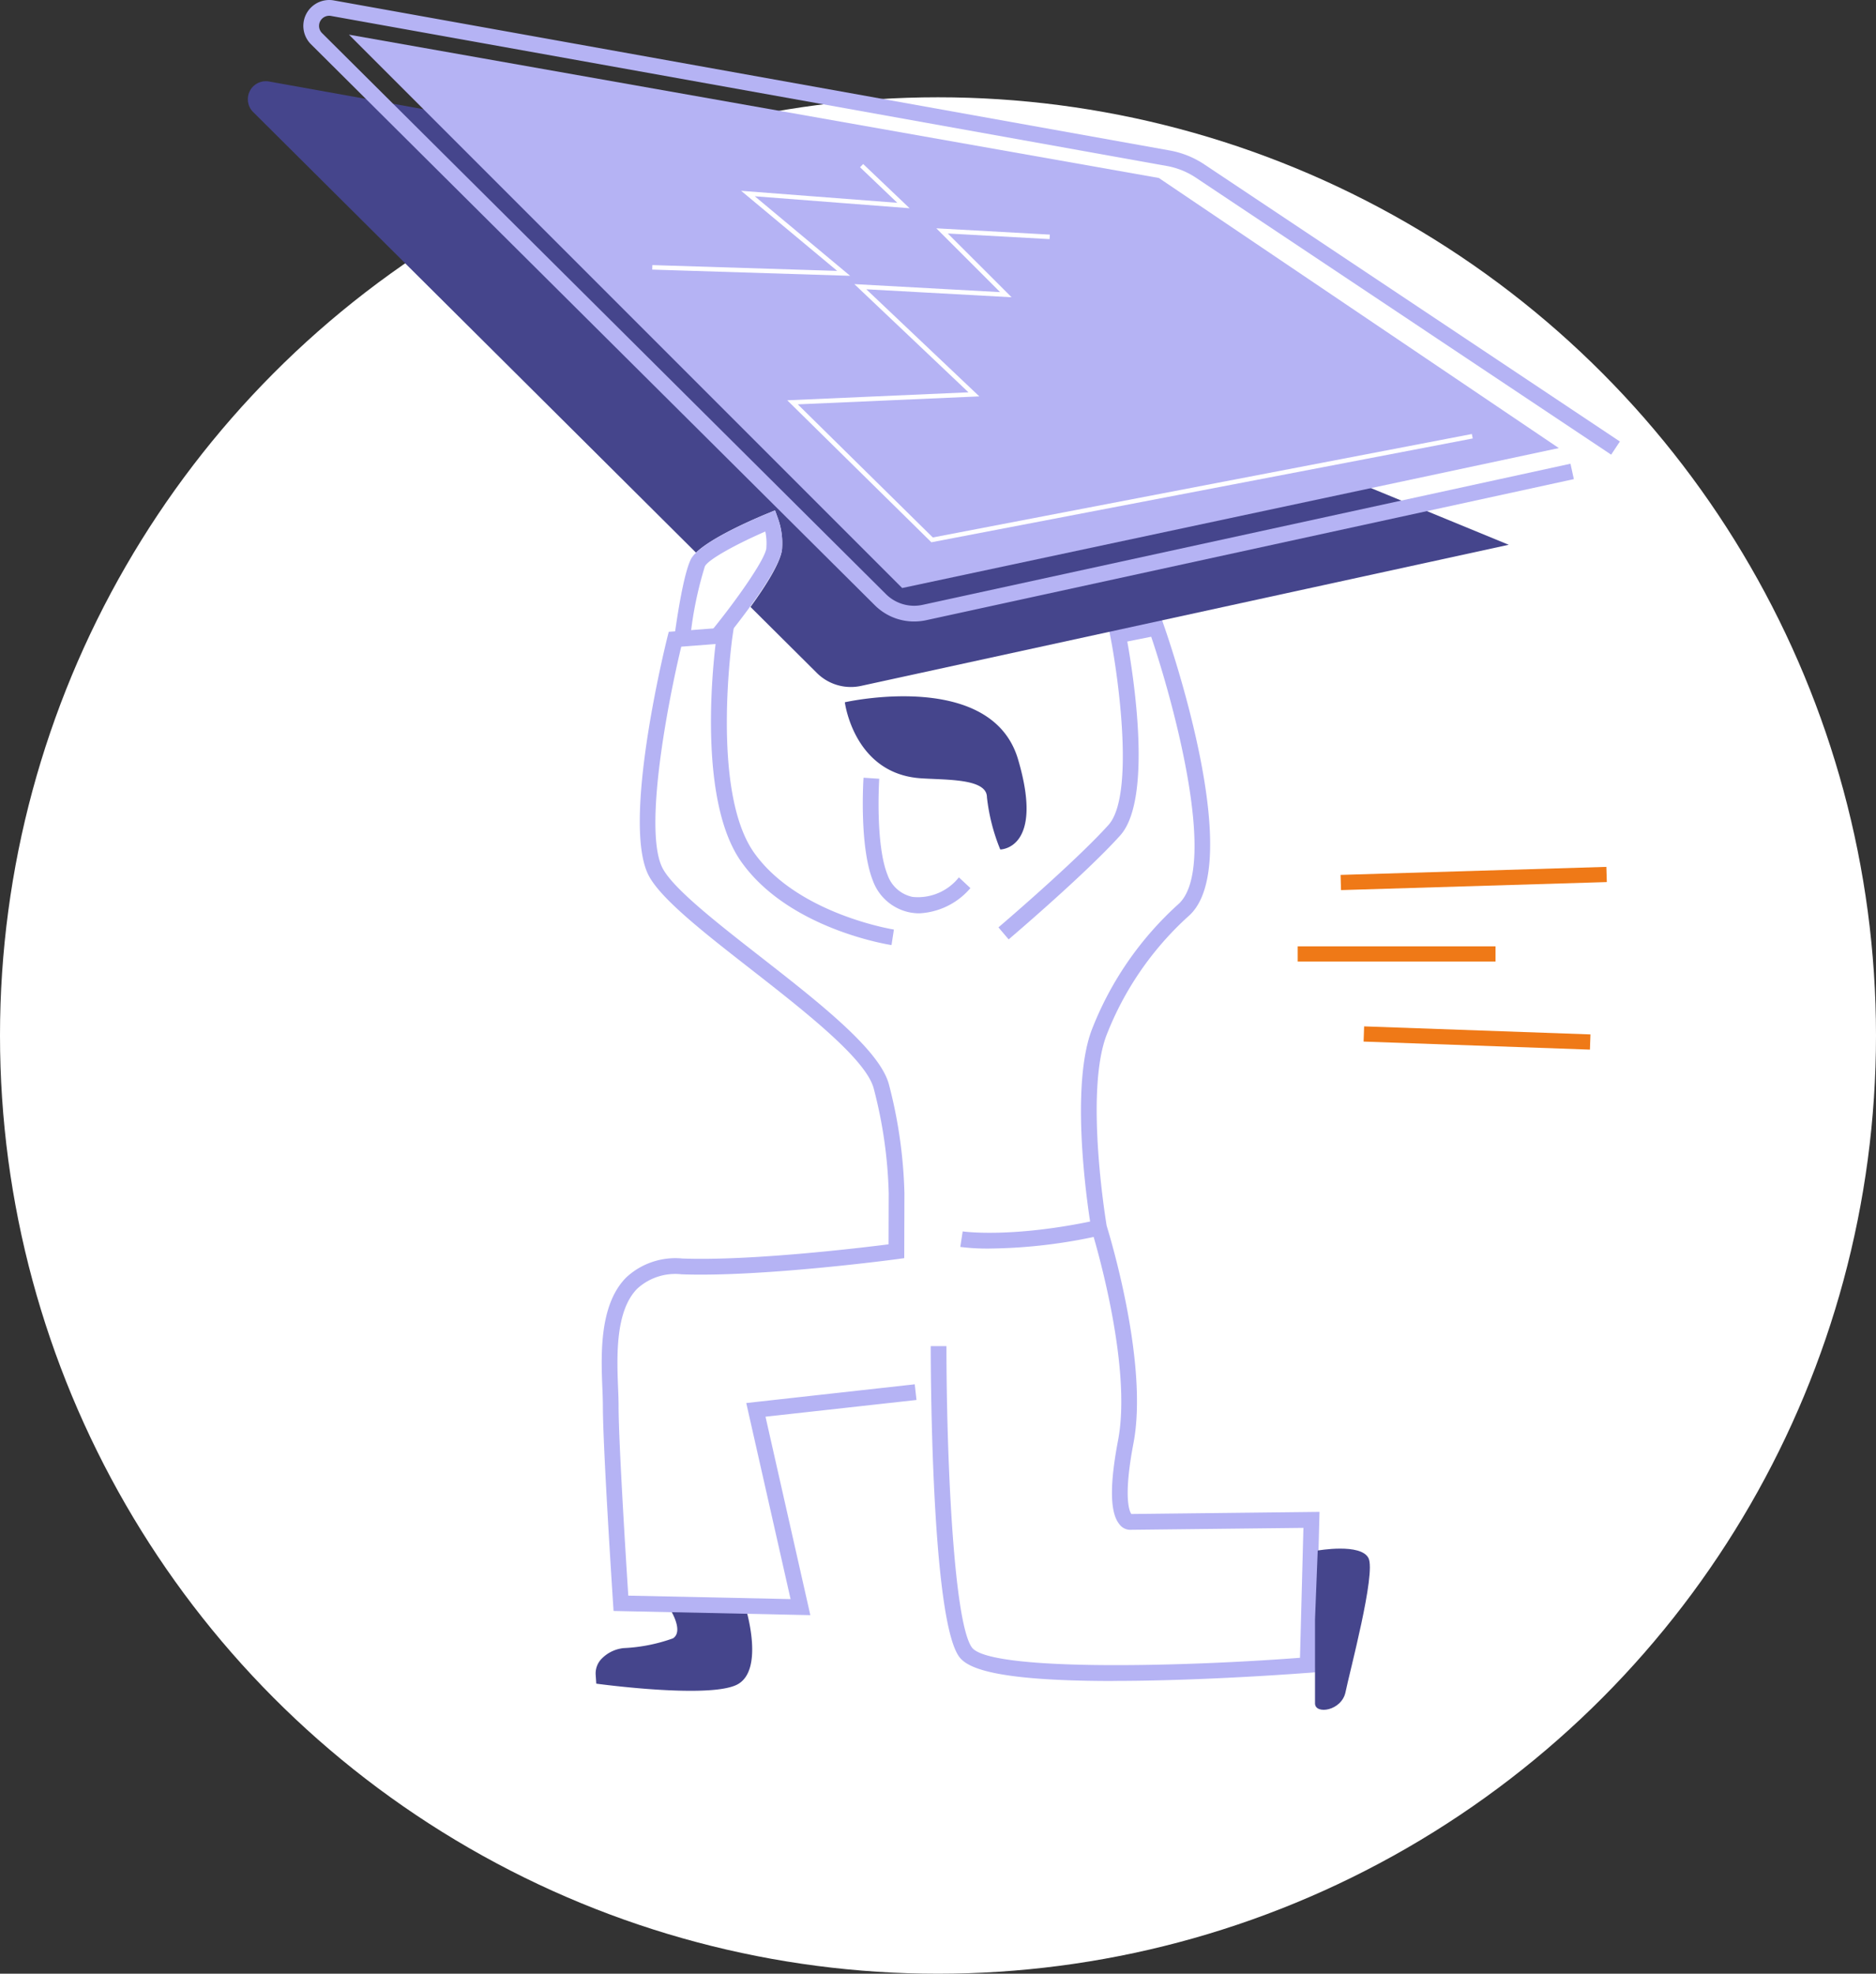 <?xml version="1.0" encoding="UTF-8"?>
<svg xmlns="http://www.w3.org/2000/svg" xmlns:xlink="http://www.w3.org/1999/xlink" width="157" height="165.14" viewBox="0 0 157 165.14">
  <rect x="0" y="0" width="157" height="165.14" fill="#333333" stroke="none"/>
  <defs>
    <clipPath id="clip-path">
      <rect id="Rectangle_310" data-name="Rectangle 310" width="114.824" height="143.062" fill="none"></rect>
    </clipPath>
  </defs>
  <g id="Groupe_752" data-name="Groupe 752" transform="translate(-474 -2865.86)">
    <circle id="Ellipse_64" data-name="Ellipse 64" cx="78.5" cy="78.5" r="78.5" transform="translate(474 2874)" fill="#fff"></circle>
    <g id="Groupe_400" data-name="Groupe 400" transform="translate(494.741 2865.86)">
      <g id="Groupe_315" data-name="Groupe 315" clip-path="url(#clip-path)">
        <path id="Tracé_340" data-name="Tracé 340" d="M83.462,357.263s1.28,1.92.32,2.557a14.039,14.039,0,0,1-4.131.817,3.006,3.006,0,0,0-1.868.915,1.757,1.757,0,0,0-.474,1.318l.049.742s9.62,1.318,11.857.041.64-6.393.64-6.393" transform="translate(-48.198 -222.741)" fill="#45458c"></path>
        <path id="Tracé_341" data-name="Tracé 341" d="M167.061,226.356c-10.219,0-12.286-1.156-12.919-2.06-2.289-3.272-2.357-23.642-2.357-25.958H153.1c0,8.912.565,22.98,2.12,25.2,1.371,1.958,16.676,1.694,27.468.877l.286-10.87-14.538.162a1.135,1.135,0,0,1-.855-.456c-.8-.964-.836-3.265-.117-7.041,1.235-6.476-2.184-17.478-2.218-17.588l-.023-.087c-.079-.463-1.928-11.428.034-16.65a27.631,27.631,0,0,1,7.211-10.49c3.423-2.933-.294-16.676-2.233-22.411l-2,.4c.523,2.907,2.135,13.194-.595,16.228-2.873,3.193-9.074,8.472-9.334,8.694l-.855-1.005c.064-.053,6.393-5.445,9.21-8.57,2.18-2.421.855-12.181.162-15.739l-.124-.644,4.4-.881.188.542c.719,2.06,6.883,20.231,2.045,24.376a26.279,26.279,0,0,0-6.849,9.97c-1.773,4.729-.1,15.163.026,15.916.275.889,3.509,11.529,2.244,18.183-.874,4.582-.331,5.716-.181,5.93l15.75-.177-.354,13.423-.591.045c-.068,0-6.7.527-13.525.648-.994.019-1.924.026-2.8.026Z" transform="translate(-94.634 -85.708)" fill="#b5b3f4"></path>
        <path id="Tracé_342" data-name="Tracé 342" d="M18.584,21.086,1.772,18.07A1.509,1.509,0,0,0,.442,20.623l37.065,36.87c1.337-1.3,4.82-2.8,5.976-3.276l.636-.264.233.648a6.154,6.154,0,0,1,.358,2.489c-.019,1.1-1.423,3.264-2.643,4.944l5.561,5.531a4.026,4.026,0,0,0,3.69,1.077l54.209-11.808Z" transform="translate(0 -11.252)" fill="#45458c"></path>
        <path id="Tracé_343" data-name="Tracé 343" d="M22.475,7.7,90.254,19.691l33.473,22.6L68.773,54Z" transform="translate(-14.013 -4.8)" fill="#b5b3f4"></path>
        <path id="Tracé_344" data-name="Tracé 344" d="M131.961,77,119.9,65.12l15.167-.666L125.515,55.4l12.2.67-5.339-5.339,9.5.527-.023.377-8.517-.471,5.339,5.335-12.158-.666,9.458,8.961-15.193.666,11.3,11.138,45.112-8.656.072.373Z" transform="translate(-74.757 -31.628)" fill="#fff"></path>
        <path id="Tracé_345" data-name="Tracé 345" d="M106.445,45.808l-16.56-.52.011-.377,15.468.486-8.039-6.7L110.394,39.7l-3.118-2.975.26-.271,3.886,3.7-12.953-1Z" transform="translate(-56.041 -22.731)" fill="#fff"></path>
        <path id="Tracé_346" data-name="Tracé 346" d="M63.45,52a4.656,4.656,0,0,1-3.291-1.363L12.973,3.7A2.166,2.166,0,0,1,14.882.034L84.826,12.587a7.655,7.655,0,0,1,2.941,1.186l34.75,23.168-.73,1.1L87.036,14.869a6.4,6.4,0,0,0-2.444-.983L14.648,1.333A.848.848,0,0,0,13.9,2.767l47.19,46.938a3.34,3.34,0,0,0,3.084.9L118.382,38.8l.282,1.288L64.459,51.893A4.806,4.806,0,0,1,63.454,52Z" transform="translate(-7.692 0)" fill="#b5b3f4"></path>
        <path id="Tracé_347" data-name="Tracé 347" d="M141.412,184.164a4.025,4.025,0,0,1-.794-.075,4.149,4.149,0,0,1-3.084-2.636c-1.156-2.888-.806-8.4-.791-8.634l1.314.087c0,.053-.35,5.445.7,8.054a2.827,2.827,0,0,0,2.1,1.834,4.377,4.377,0,0,0,3.867-1.638l.964.9a6,6,0,0,1-4.277,2.109Z" transform="translate(-85.217 -107.748)" fill="#b5b3f4"></path>
        <path id="Tracé_348" data-name="Tracé 348" d="M132.675,155.229s12.264-2.783,14.5,4.767-1.487,7.549-1.487,7.549a16.234,16.234,0,0,1-1.115-4.371c0-1.589-3.411-1.435-5.573-1.589-5.573-.4-6.318-6.356-6.318-6.356" transform="translate(-82.719 -96.469)" fill="#45458c"></path>
        <path id="Tracé_349" data-name="Tracé 349" d="M96.118,221.976l-16.473-.35-.038-.6c-.034-.531-.855-13.054-.855-16.552,0-.418-.019-.923-.041-1.457-.113-2.794-.282-7.015,2-9.3a6.036,6.036,0,0,1,4.684-1.581c5.746.215,14.907-.889,17.268-1.186l.011-4.266a38.2,38.2,0,0,0-1.258-8.784c-.655-2.455-5.772-6.45-10.291-9.978-3.837-2.993-7.459-5.821-8.517-7.787-2.331-4.334,1.382-19.339,1.54-19.975l.117-.459,5.452-.418-.12.817c-.019.128-1.837,12.911,1.8,18.07,3.626,5.136,11.627,6.431,11.71,6.442l-.2,1.3c-.35-.053-8.634-1.386-12.584-6.985-3.423-4.85-2.493-15.2-2.139-18.205l-2.873.222c-1.092,4.53-3.219,15.456-1.544,18.57.926,1.721,4.609,4.594,8.167,7.372,4.91,3.833,9.986,7.794,10.754,10.675a39.6,39.6,0,0,1,1.3,9.108l-.015,5.437-.569.079c-.113.015-11.341,1.521-18.062,1.273a4.713,4.713,0,0,0-3.705,1.194c-1.871,1.875-1.713,5.753-1.612,8.318.023.55.041,1.069.041,1.51,0,3.024.644,13.265.813,15.863l13.581.29-3.709-16.405,14.1-1.566.147,1.31-12.636,1.4,3.754,16.612Z" transform="translate(-49.039 -86.837)" fill="#b5b3f4"></path>
        <path id="Tracé_350" data-name="Tracé 350" d="M98.91,124.434l-1.02-.836c2.252-2.749,4.684-6.239,4.684-7.079v-.041a4.685,4.685,0,0,0-.09-1.3c-2.323,1.009-4.759,2.319-5.057,2.914a31.078,31.078,0,0,0-1.2,5.761l-1.307-.173c.064-.489.663-4.838,1.333-6.175.7-1.393,5.083-3.283,6.412-3.833l.636-.264.233.648a6.154,6.154,0,0,1,.358,2.489c-.038,1.725-3.822,6.473-4.981,7.892Z" transform="translate(-59.177 -70.707)" fill="#b5b3f4"></path>
        <path id="Tracé_351" data-name="Tracé 351" d="M237.421,344.284s3.615-.64,4.251.64-1.6,9.59-1.92,11.19-2.557,1.916-2.557.96v-7.034" transform="translate(-147.884 -214.552)" fill="#45458c"></path>
        <path id="Tracé_352" data-name="Tracé 352" d="M160.844,273.49a18.123,18.123,0,0,1-2.489-.136l.2-1.3c.041.008,4.149.595,11.27-.953l.279,1.288a44.048,44.048,0,0,1-9.263,1.1Z" transform="translate(-98.73 -169.023)" fill="#b5b3f4"></path>
        <rect id="Rectangle_307" data-name="Rectangle 307" width="22.253" height="1.272" transform="translate(91.45 73.203) rotate(-1.73)" fill="#ef7917"></rect>
        <rect id="Rectangle_308" data-name="Rectangle 308" width="16.556" height="1.273" transform="translate(87.861 79.18)" fill="#ef7917"></rect>
        <rect id="Rectangle_309" data-name="Rectangle 309" width="1.273" height="18.954" transform="translate(93.376 87.149) rotate(-87.966)" fill="#ef7917"></rect>
      </g>
    </g>
  </g>
</svg>
